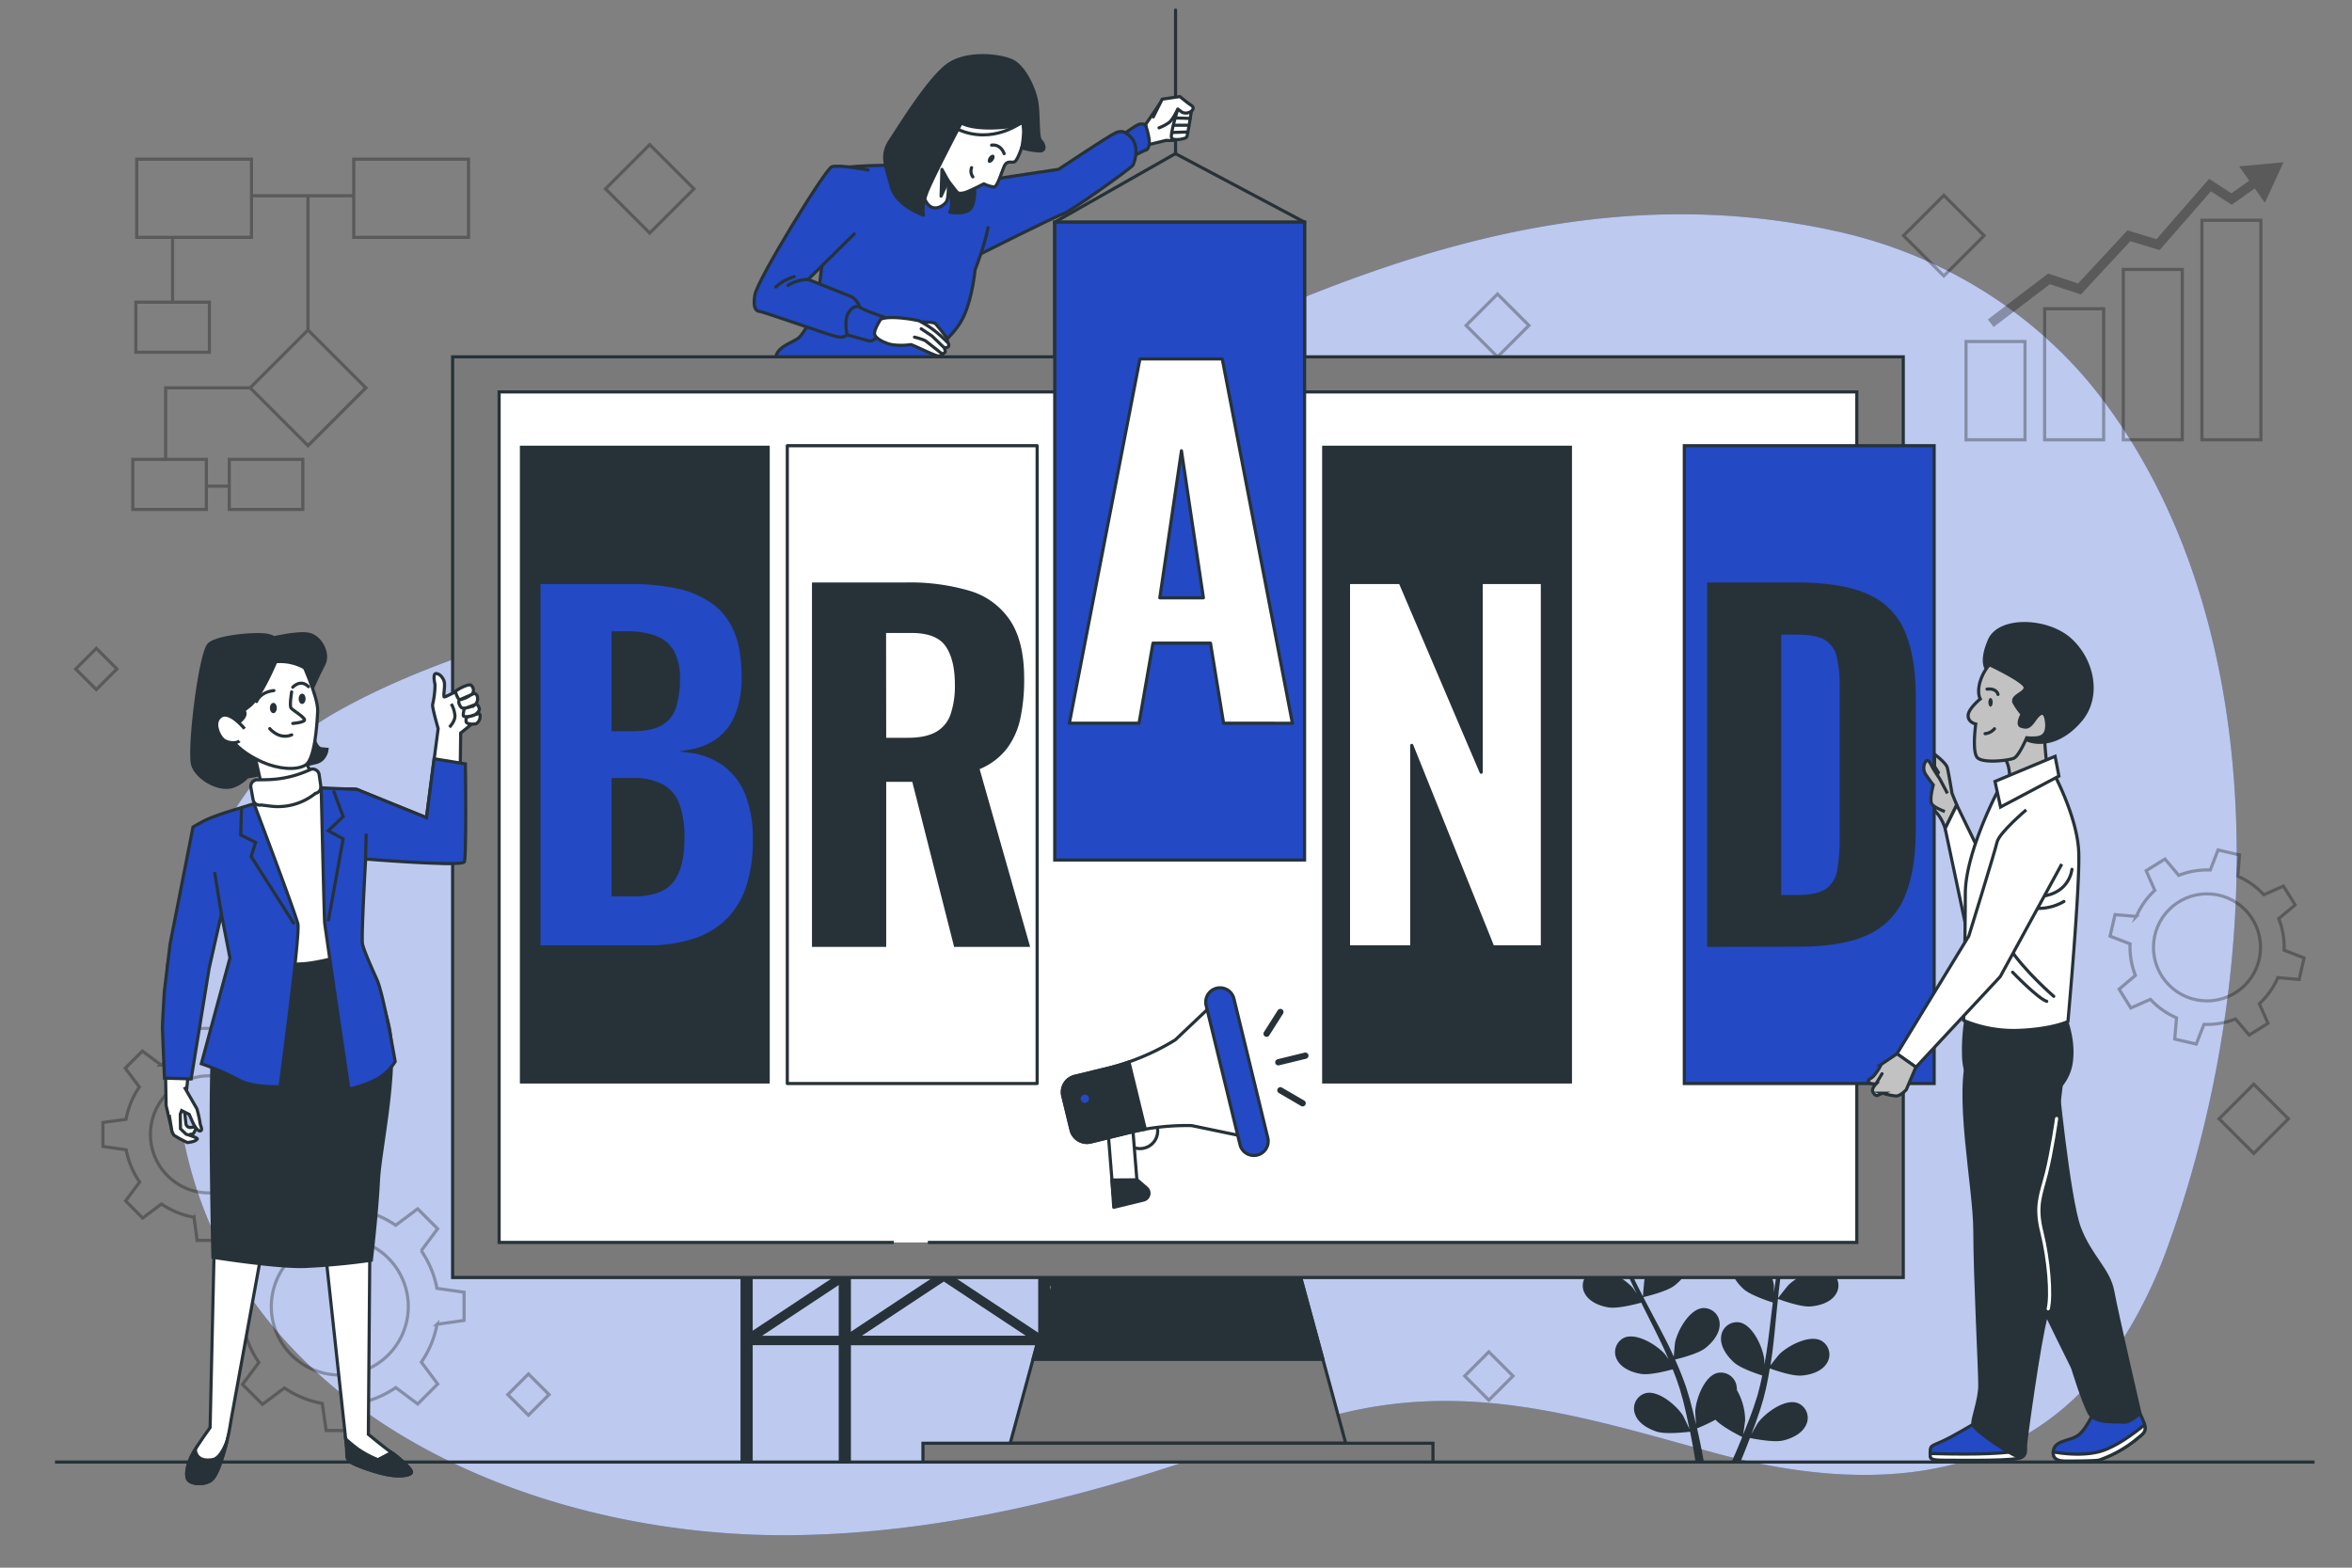 <svg xmlns="http://www.w3.org/2000/svg" viewBox="0 0 750 500"><rect x="0" y="0" width="750" height="500" fill="#808080" stroke="none"/><g id="freepik--background-simple--inject-62"><path d="M291.24,154.82C383.85,109.22,479.09,49.6,586.67,74c33.36,7.56,63.71,26.48,84.23,54,54.87,73.52,50.41,186.13,20.6,268.89a150.45,150.45,0,0,1-15,30.92c-30.26,46.7-81.24,48.9-130.42,35.4C504.47,451.75,467.6,440,424.61,451.61c-23.81,6.44-46.89,15.28-70.61,22-32.3,9.17-65.59,15.39-99.23,16-89,1.67-190.64-43.72-198.52-143.1a156.48,156.48,0,0,1-.31-19.37c1.77-39.67,14.88-79.4,51.23-100,36.53-20.7,79.88-28.89,119-43.58C248.36,175.24,269.92,165.31,291.24,154.82Z" style="fill:#2349C5"></path><path d="M291.24,154.82C383.85,109.22,479.09,49.6,586.67,74c33.36,7.56,63.71,26.48,84.23,54,54.87,73.52,50.41,186.13,20.6,268.89a150.45,150.45,0,0,1-15,30.92c-30.26,46.7-81.24,48.9-130.42,35.4C504.47,451.75,467.6,440,424.61,451.61c-23.81,6.44-46.89,15.28-70.61,22-32.3,9.17-65.59,15.39-99.23,16-89,1.67-190.64-43.72-198.52-143.1a156.48,156.48,0,0,1-.31-19.37c1.77-39.67,14.88-79.4,51.23-100,36.53-20.7,79.88-28.89,119-43.58C248.36,175.24,269.92,165.31,291.24,154.82Z" style="fill:#fff;opacity:0.7"></path></g><g id="freepik--Floor--inject-62"><line x1="738.05" y1="466.31" x2="17.53" y2="466.31" style="fill:none;stroke:#263238;stroke-miterlimit:10"></line></g><g id="freepik--Plant--inject-62"><path d="M501.81,374.75c3.08,1.35,10.61,1.18,10.61,1.18s-1.61-4.93-1.76-5.23c-1.65-3.45-6.87-9.16-11.12-8.59a5.09,5.09,0,0,0-4.08,6.37C496.17,371.42,499.19,373.61,501.81,374.75Z" style="fill:#263238"></path><path d="M504.41,396.56c3.19.46,9.91-1.48,10.45-1.64a89.8,89.8,0,0,0,4.07,11.27c.92,2.14,1.92,4.27,3,6.39-.61-.9-1.17-1.7-1.26-1.8-2.5-2.9-9.05-7-13-5.34a5.08,5.08,0,0,0-2.25,7.21c1.46,2.65,4.95,4,7.78,4.37s8.64-1.12,10.16-1.55c.4.81.79,1.62,1.2,2.43,1.94,3.87,3.9,7.73,5.71,11.57.63,1.35,1.21,2.71,1.79,4.06-.54-.79-1-1.46-1.09-1.55-2.51-2.9-9-7-13-5.35a5.09,5.09,0,0,0-2.25,7.21c1.46,2.66,5,4,7.78,4.38s8.08-1,9.88-1.48c.56,1.41,1.12,2.81,1.59,4.2.3,1,.66,1.85.91,2.83s.53,1.91.8,2.85c.44,1.83.9,3.72,1.28,5.52.28,1.25.52,2.45.77,3.65-.62-1.36-1.89-4-2-4.19-2-3.24-7.88-8.31-12-7.25a5.07,5.07,0,0,0-3.31,6.79c1,2.84,4.29,4.66,7,5.5,3,.92,9.68.08,10.51,0,.4,2,.77,3.93,1.09,5.77q.36,2,.66,3.93h2.67c-.26-1.4-.53-2.86-.83-4.4-.4-2-.87-4.18-1.37-6.38a55.24,55.24,0,0,0,5.87-2.76c2.19,2.37,7.82,5.16,8.55,5.51-.77,1.88-1.53,3.71-2.28,5.42-.39.9-.78,1.76-1.16,2.61h2.83l.67-1.63c.79-1.9,1.59-4,2.39-6.08.81.17,7.41,1.51,10.49.82,2.79-.63,6.17-2.21,7.41-5a5.06,5.06,0,0,0-2.8-7c-4.06-1.37-10.27,3.25-12.54,6.33-.14.18-1.37,2.32-2.13,3.68.33-.87.65-1.71,1-2.61.65-1.76,1.25-3.55,1.89-5.46.28-.94.57-1.89.85-2.84s.51-2,.77-3c.55-2.33,1-4.7,1.39-7.11,1.55.56,7.09,2.49,10,2.29s6.44-1.25,8.09-3.79a5.08,5.08,0,0,0-1.71-7.36c-3.81-2-10.64,1.66-13.36,4.36-.17.17-1.9,2.33-2.82,3.53.22-1.45.46-2.89.64-4.37.53-4.25.93-8.57,1.35-12.88.13-1.32.27-2.63.41-3.95.55.21,7.08,2.64,10.29,2.41,2.85-.2,6.43-1.24,8.08-3.78a5.08,5.08,0,0,0-1.7-7.36c-3.81-2-10.65,1.66-13.36,4.36-.21.2-2.69,3.31-3.28,4.13.3-2.89.63-5.78,1.08-8.61a88.5,88.5,0,0,1,2.47-11.33c.25.1,7.06,2.67,10.34,2.44,2.86-.2,6.44-1.25,8.09-3.79a5.08,5.08,0,0,0-1.71-7.36c-3.81-2-10.64,1.66-13.36,4.36-.21.22-2.88,3.56-3.32,4.2.06-.21.1-.44.17-.66a65.18,65.18,0,0,1,4.49-10.71c1-1.91,2-3.68,3.06-5.38,1.22.61,6.81,3.32,9.8,3.44s6.53-.53,8.45-2.87a5.08,5.08,0,0,0-.89-7.5c-3.57-2.38-10.76.48-13.76,2.86-.16.13-1.67,1.63-2.75,2.75.48-.77,1-1.56,1.45-2.28,1.79-2.7,3.6-5.06,5.22-7.14.93-1.18,1.8-2.22,2.62-3.19,1.5,0,7.57-.21,10.22-1.46s5.55-3.48,6.18-6.44a5.08,5.08,0,0,0-4.24-6.25c-4.27-.46-9.34,5.38-10.89,8.88-.14.3-1.7,5.27-1.62,5.27H588c-.81.92-1.66,1.91-2.57,3-1.67,2-3.54,4.38-5.4,7.06a88.54,88.54,0,0,0-5.59,8.91A66.43,66.43,0,0,0,569.67,393a1,1,0,0,1,0,.14c0-1.26,0-4.78-.07-5-.49-3.8-3.67-10.85-7.89-11.63a5.07,5.07,0,0,0-5.85,4.77c-.25,3,1.94,6,4.07,7.95,2.41,2.14,9.09,4.23,9.62,4.39a89.65,89.65,0,0,0-2.82,11.65c-.41,2.3-.75,4.62-1.07,6.95,0-1.08,0-2.06,0-2.19-.49-3.8-3.68-10.85-7.9-11.63a5.08,5.08,0,0,0-5.85,4.78c-.25,3,1.94,6,4.07,7.94s7.83,3.82,9.33,4.3c-.11.9-.23,1.79-.34,2.69-.51,4.3-1,8.6-1.62,12.8-.22,1.48-.48,2.93-.74,4.38,0-1,0-1.77-.06-1.9-.49-3.8-3.67-10.85-7.89-11.63a5.07,5.07,0,0,0-5.85,4.78c-.25,3,1.94,6,4.07,7.94s7.27,3.64,9.06,4.22c-.31,1.47-.63,3-1,4.37-.27,1-.47,1.91-.8,2.87s-.61,1.88-.91,2.81c-.64,1.78-1.29,3.61-2,5.32-.45,1.19-.91,2.32-1.37,3.46.23-1.47.62-4.36.63-4.6a19.78,19.78,0,0,0-2.64-9.59,6,6,0,0,0-.07-1.12,5.08,5.08,0,0,0-6.21-4.31c-4.15,1.1-6.77,8.38-7,12.2,0,.23.14,2.69.26,4.24-.21-.9-.41-1.78-.63-2.7-.44-1.83-.92-3.65-1.44-5.61l-.86-2.83c-.27-1-.67-1.93-1-2.9-.82-2.24-1.76-4.48-2.76-6.7,1.61-.39,7.28-1.83,9.56-3.58s4.68-4.59,4.66-7.62a5.08,5.08,0,0,0-5.48-5.2c-4.27.47-8,7.26-8.74,11-.05.23-.3,3-.41,4.5-.61-1.33-1.21-2.67-1.87-4-1.91-3.83-4-7.66-6-11.48-.63-1.18-1.23-2.35-1.84-3.52.57-.14,7.36-1.71,9.91-3.67,2.27-1.74,4.68-4.59,4.66-7.62a5.08,5.08,0,0,0-5.49-5.19c-4.26.46-8,7.25-8.73,11-.06.29-.42,4.25-.46,5.26-1.34-2.58-2.66-5.17-3.85-7.78a89.44,89.44,0,0,1-4.19-10.81c.27-.06,7.36-1.67,10-3.68,2.27-1.74,4.68-4.59,4.66-7.61a5.08,5.08,0,0,0-5.48-5.2c-4.27.46-8,7.26-8.74,11-.06.29-.44,4.55-.46,5.33-.06-.21-.16-.43-.22-.64a65.24,65.24,0,0,1-2.17-11.42c-.24-2.13-.35-4.18-.41-6.17,1.35-.17,7.52-1,10.07-2.53s5.15-4.05,5.46-7.06a5.07,5.07,0,0,0-4.87-5.77c-4.29,0-8.72,6.34-9.9,10-.06.2-.49,2.28-.78,3.81,0-.9,0-1.83,0-2.7,0-3.24.21-6.21.42-8.84.13-1.49.27-2.84.42-4.1,1.24-.85,6.2-4.36,7.73-6.86s2.7-6,1.59-8.78a5.07,5.07,0,0,0-7-2.87c-3.82,2-4.82,9.64-4.19,13.41.06.33,1.5,5.34,1.56,5.3l.08-.06c-.17,1.21-.34,2.51-.49,3.93-.26,2.63-.53,5.61-.61,8.86a92.54,92.54,0,0,0,.25,10.52,66.62,66.62,0,0,0,1.95,11.6.78.78,0,0,0,.05.14c-.68-1.06-2.67-4-2.84-4.17-2.51-2.89-9.05-7-13-5.34a5.08,5.08,0,0,0-2.25,7.21C498.09,394.83,501.58,396.15,504.41,396.56Z" style="fill:#263238"></path><path d="M578,376.41c.06,0,1.37-5,1.41-5.33.53-3.8-.68-11.44-4.54-13.3a5.08,5.08,0,0,0-6.91,3.06c-1,2.84.28,6.33,1.83,8.73C571.58,372.39,578,376.4,578,376.41Z" style="fill:#263238"></path></g><g id="freepik--Shapes--inject-62"><g style="opacity:0.3"><rect x="470.44" y="96.73" width="14.17" height="14.17" transform="translate(66.45 368.06) rotate(-45)" style="fill:none;stroke:#000;stroke-miterlimit:10"></rect><rect x="26.05" y="208.71" width="9.3" height="9.3" transform="translate(-141.87 84.2) rotate(-45)" style="fill:none;stroke:#000;stroke-miterlimit:10"></rect><rect x="163.85" y="440.15" width="9.3" height="9.3" transform="translate(-265.16 249.42) rotate(-45)" style="fill:none;stroke:#000;stroke-miterlimit:10"></rect><rect x="710.87" y="349.03" width="15.61" height="15.61" transform="translate(-41.83 612.69) rotate(-45)" style="fill:none;stroke:#000;stroke-miterlimit:10"></rect><rect x="469.31" y="433.42" width="10.89" height="10.89" transform="translate(-171.27 464.24) rotate(-45)" style="fill:none;stroke:#000;stroke-miterlimit:10"></rect><rect x="197.2" y="50.26" width="19.95" height="19.95" transform="translate(18.09 164.13) rotate(-45)" style="fill:none;stroke:#000;stroke-miterlimit:10"></rect><rect x="610.76" y="66.07" width="18.17" height="18.17" transform="translate(128.4 460.31) rotate(-45)" style="fill:none;stroke:#000;stroke-miterlimit:10"></rect></g></g><g id="freepik--chart-2--inject-62"><g style="opacity:0.3"><rect x="702.15" y="70.25" width="18.81" height="70.01" transform="translate(1423.1 210.51) rotate(180)" style="fill:none;stroke:#000;stroke-miterlimit:10"></rect><rect x="677.07" y="85.92" width="18.81" height="54.34" transform="translate(1372.95 226.19) rotate(180)" style="fill:none;stroke:#000;stroke-miterlimit:10"></rect><rect x="652" y="98.46" width="18.81" height="41.8" transform="translate(1322.8 238.73) rotate(180)" style="fill:none;stroke:#000;stroke-miterlimit:10"></rect><rect x="626.92" y="108.91" width="18.81" height="31.35" transform="translate(1272.65 249.18) rotate(180)" style="fill:none;stroke:#000;stroke-miterlimit:10"></rect><polygon points="635.72 104.29 633.88 101.88 653.11 87.25 662.65 90.42 678.39 73.47 687.65 76.29 704.44 57.04 711.55 61.65 718.94 56.42 720.69 58.9 711.63 65.31 705 61.02 688.65 79.76 679.32 76.92 663.54 93.92 653.67 90.63 635.72 104.29"></polygon><polygon points="722.22 64.66 728.16 51.76 714.01 53.06 722.22 64.66"></polygon></g></g><g id="freepik--chart-1--inject-62"><g style="opacity:0.3"><line x1="79.81" y1="62.43" x2="112.96" y2="62.43" style="fill:none;stroke:#000;stroke-miterlimit:10"></line><line x1="98.21" y1="105.25" x2="98.21" y2="62.43" style="fill:none;stroke:#000;stroke-miterlimit:10"></line><line x1="55.03" y1="75.65" x2="55.03" y2="96.35" style="fill:none;stroke:#000;stroke-miterlimit:10"></line><polyline points="80.04 123.7 52.81 123.7 52.81 146.51" style="fill:none;stroke:#000;stroke-miterlimit:10"></polyline><line x1="65.8" y1="155.06" x2="73.28" y2="155.06" style="fill:none;stroke:#000;stroke-miterlimit:10"></line><rect x="43.59" y="50.77" width="36.6" height="24.93" style="fill:none;stroke:#000;stroke-miterlimit:10"></rect><rect x="112.8" y="50.77" width="36.6" height="24.93" style="fill:none;stroke:#000;stroke-miterlimit:10"></rect><rect x="73.12" y="146.5" width="23.45" height="15.97" transform="translate(169.68 308.98) rotate(180)" style="fill:none;stroke:#000;stroke-miterlimit:10"></rect><rect x="43.32" y="96.38" width="23.45" height="15.97" style="fill:none;stroke:#000;stroke-miterlimit:10"></rect><rect x="42.35" y="146.5" width="23.45" height="15.97" transform="translate(108.15 308.98) rotate(180)" style="fill:none;stroke:#000;stroke-miterlimit:10"></rect><rect x="85.17" y="110.65" width="26.09" height="26.09" transform="translate(-58.7 105.68) rotate(-45)" style="fill:none;stroke:#000;stroke-miterlimit:10"></rect></g></g><g id="freepik--Gears--inject-62"><path d="M700.33,333l-6.86-1.59.57-6.79a24.4,24.4,0,0,1-8.32-5.89l-6.25,2.76-3.73-6,5.2-4.39a24.69,24.69,0,0,1-1.71-10.06l-6.38-2.47,1.59-6.86,6.79.58a24.31,24.31,0,0,1,5.89-8.32l-2.76-6.26,6-3.73,4.39,5.21a24.36,24.36,0,0,1,10.06-1.71l2.47-6.38,6.86,1.58-.58,6.79a24.47,24.47,0,0,1,8.32,5.9l6.26-2.76,3.73,6L726.63,293a24.34,24.34,0,0,1,1.71,10.06l6.38,2.46-1.58,6.87-6.79-.58a24.56,24.56,0,0,1-5.9,8.32l2.76,6.25-6,3.74L712.85,325a24.66,24.66,0,0,1-10.06,1.71Z" style="fill:none;stroke:#000;stroke-miterlimit:10;opacity:0.3"></path><circle cx="703.79" cy="302.1" r="17.07" transform="translate(-1.18 2.76) rotate(-0.22)" style="fill:none;stroke:#000;stroke-miterlimit:10;opacity:0.3"></circle><g style="opacity:0.3"><path d="M139.57,441.42l-6.37,6.37-7-5.23a31.41,31.41,0,0,1-12,5L113,456.25h-9l-1.24-8.63a31.18,31.18,0,0,1-12.06-4.95l-7,5.24-6.37-6.37,5.23-7a31,31,0,0,1-5-12l-8.66-1.24v-9l8.62-1.23a31.4,31.4,0,0,1,5-12.07l-5.25-7,6.37-6.37,7,5.23a31.41,31.41,0,0,1,12-5l1.24-8.66h9l1.23,8.63a31.22,31.22,0,0,1,12.07,4.95l7-5.24,6.37,6.37-5.22,7a31.34,31.34,0,0,1,5,12l8.65,1.23v9l-8.62,1.23a31.24,31.24,0,0,1-5,12.07ZM123.8,401.26a21.84,21.84,0,1,0,0,30.89A21.85,21.85,0,0,0,123.8,401.26Z" style="fill:none;stroke:#000;stroke-miterlimit:10"></path><path d="M93.33,382.93l-5.45,5.44-6-4.47a26.8,26.8,0,0,1-10.29,4.31l-1.06,7.4H62.86l-1-7.38A26.63,26.63,0,0,1,51.49,384l-6,4.49L40.06,383l4.47-6a26.71,26.71,0,0,1-4.3-10.29l-7.41-1.06V358L40.2,357a26.7,26.7,0,0,1,4.24-10.32l-4.49-6,5.45-5.45,6,4.47a26.78,26.78,0,0,1,10.29-4.3l1.06-7.4h7.71l1,7.38a26.83,26.83,0,0,1,10.32,4.23l6-4.48,5.45,5.44-4.47,6a26.82,26.82,0,0,1,4.3,10.3l7.4,1.06v7.7l-7.37,1.05a26.72,26.72,0,0,1-4.24,10.32ZM79.84,348.59a18.67,18.67,0,1,0,0,26.41A18.67,18.67,0,0,0,79.84,348.59Z" style="fill:none;stroke:#000;stroke-miterlimit:10"></path></g></g><g id="freepik--character-2--inject-62"><rect x="233.03" y="270.06" width="142.78" height="4.71" style="fill:#263238;stroke:#263238;stroke-miterlimit:10"></rect><rect x="236.63" y="273.29" width="2.89" height="192.75" style="fill:#263238;stroke:#263238;stroke-miterlimit:10"></rect><line x1="269.88" y1="301.72" x2="363.85" y2="363.88" style="fill:none;stroke:#263238;stroke-miterlimit:10;stroke-width:3px"></line><line x1="363.85" y1="301.72" x2="269.88" y2="363.88" style="fill:none;stroke:#263238;stroke-miterlimit:10;stroke-width:3px"></line><rect x="267.95" y="273.29" width="2.89" height="192.75" style="fill:#263238;stroke:#263238;stroke-miterlimit:10"></rect><rect x="331.56" y="273.29" width="2.89" height="192.75" style="fill:#263238;stroke:#263238;stroke-miterlimit:10"></rect><rect x="362.88" y="273.29" width="2.89" height="192.75" style="fill:#263238;stroke:#263238;stroke-miterlimit:10"></rect><line x1="238.08" y1="301.72" x2="332.04" y2="363.88" style="fill:none;stroke:#263238;stroke-miterlimit:10;stroke-width:3px"></line><line x1="332.04" y1="301.72" x2="238.08" y2="363.88" style="fill:none;stroke:#263238;stroke-miterlimit:10;stroke-width:3px"></line><line x1="269.88" y1="365.33" x2="363.85" y2="427.49" style="fill:none;stroke:#263238;stroke-miterlimit:10;stroke-width:3px"></line><line x1="363.85" y1="365.33" x2="269.88" y2="427.49" style="fill:none;stroke:#263238;stroke-miterlimit:10;stroke-width:3px"></line><line x1="365.79" y1="363.88" x2="270.86" y2="363.88" style="fill:none;stroke:#263238;stroke-miterlimit:10;stroke-width:3px"></line><line x1="238.08" y1="365.33" x2="332.04" y2="427.49" style="fill:none;stroke:#263238;stroke-miterlimit:10;stroke-width:3px"></line><line x1="332.04" y1="365.33" x2="238.08" y2="427.49" style="fill:none;stroke:#263238;stroke-miterlimit:10;stroke-width:3px"></line><line x1="333.01" y1="363.88" x2="238.08" y2="363.88" style="fill:none;stroke:#263238;stroke-miterlimit:10;stroke-width:3px"></line><line x1="365.79" y1="427.53" x2="270.86" y2="427.53" style="fill:none;stroke:#263238;stroke-miterlimit:10;stroke-width:3px"></line><line x1="333.01" y1="427.53" x2="238.08" y2="427.53" style="fill:none;stroke:#263238;stroke-miterlimit:10;stroke-width:3px"></line><line x1="374.86" y1="49.11" x2="374.86" y2="3.22" style="fill:#fff;stroke:#263238;stroke-linecap:round;stroke-linejoin:round"></line><polyline points="336.33 70.86 374.82 48.99 416 70.86" style="fill:none;stroke:#263238;stroke-linecap:round;stroke-linejoin:round"></polyline><path d="M370.26,32.46l-5,7.31,1.16,6.32,5.49-1.33s3.16.33,4.32-.67.66-8.31.66-8.31S373.75,30.8,370.26,32.46Z" style="fill:#fff;stroke:#263238;stroke-linecap:round;stroke-linejoin:round"></path><path d="M379.9,35.45s-1.17,7.81-1.5,8.31-4.32,1.33-4.82.16,2-9.14,2-9.14Z" style="fill:#fff;stroke:#263238;stroke-linecap:round;stroke-linejoin:round"></path><path d="M367.76,37.28l2.83-5.65,5.65-.83s2.66,2.16,3.16,2.49,1.83,1,.5,2.16a2.86,2.86,0,0,1-3,.33l-1.33-1s-1.49,3.33-2.82,4.33a14.58,14.58,0,0,1-3.16,1.66" style="fill:#fff;stroke:#263238;stroke-linecap:round;stroke-linejoin:round"></path><line x1="374.74" y1="37.61" x2="379.56" y2="37.78" style="fill:none;stroke:#263238;stroke-linecap:round;stroke-linejoin:round"></line><line x1="374.25" y1="39.94" x2="378.57" y2="39.94" style="fill:none;stroke:#263238;stroke-linecap:round;stroke-linejoin:round"></line><line x1="373.91" y1="42.26" x2="378.23" y2="42.1" style="fill:none;stroke:#263238;stroke-linecap:round;stroke-linejoin:round"></line><path d="M365.27,39.77a3.36,3.36,0,0,0-1.83-.17c-1.16.17-5.48,3.49-5.48,3.49l2.16,7.32,5-2.5s1,.17,1.33-1.82S365.27,39.77,365.27,39.77Z" style="fill:#2349C5;stroke:#263238;stroke-linecap:round;stroke-linejoin:round"></path><path d="M359.07,42.49s-1.07-1.08-3.22-.18S337.57,54,337.57,54s-28.39,4.23-29.46,4.58,4,22.7,4,22.7,24.25-12.23,26.76-13,21.85-14.69,22.39-15.58S364.09,45.53,359.07,42.49Z" style="fill:#2349C5;stroke:#263238;stroke-linecap:round;stroke-linejoin:round"></path><path d="M301.26,260.76s3.36,1.63,8.12,4.35,7.64,3.57,7.13,4.93-4.07,1.7-10.19,1.87a43.25,43.25,0,0,1-11-1.36c-.68,0-5.6.17-7.47-.51s-.51-5.78-.51-5.78S298.41,259.63,301.26,260.76Z" style="fill:#fff;stroke:#263238;stroke-linecap:round;stroke-linejoin:round"></path><path d="M264,261.8s7,6.24,8.26,7.88-.26,2.71-3.12,3.73-12.77-2.1-16.25-3.73-2.6-2.81-2.6-2.81Z" style="fill:#fff;stroke:#263238;stroke-linecap:round;stroke-linejoin:round"></path><path d="M245.53,127.46s-4.29,9.36-4.06,18.74,9.62,47.37,9.15,52.06-4.69,8.44-4.22,19.69,3.29,41.78,3.29,41.78-.7,4.22-.23,5.86a13.27,13.27,0,0,0,1.17,2.82,39.7,39.7,0,0,1,5.37-3.58c3.53-1.81,8-2.33,8-3a58.15,58.15,0,0,0-1.64-5.63l-.23-5.39s4.45-46.19,5.39-53.93S272,152.3,272,152.3s8,52.18,8.21,53.83-1.17,11.25,1.41,18.28,4.22,24.15,4.22,27.91.93,13.6.93,13.6,4.69,0,7.27-1.18,4.46-3.05,5.16-3.28l2.11-.7a26.62,26.62,0,0,0-.7-3.52,33.23,33.23,0,0,0-2.35-4.92l-.7-31.42s.47-17.35,0-20.17a34,34,0,0,1-.23-6.56c0-.94,0-41.64-1.18-49.14a171.38,171.38,0,0,1-1.49-17.21L249.28,115.9Z" style="fill:#263238;stroke:#263238;stroke-linecap:round;stroke-linejoin:round"></path><path d="M248.89,113.46l-3.36,14s15,10,29.39,10.72,19-2.74,20.11-3.66-.42-6.7-.42-6.7-16.06,1.66-24.36-.36S248.89,113.46,248.89,113.46Z" style="fill:#2349C5;stroke:#263238;stroke-linecap:round;stroke-linejoin:round"></path><path d="M308.66,61c-.67-.52-1.1-.83-1.1-.83s-7.5-5.82-22.89-7.47c0,0-16.18,0-17.59,1.4s-6.14,38.32-6.19,41.24-4.37,10.92-6.23,12.43-6.35,2.53-7.21,5.78,11.2,18.77,29.86,18.85c8.14,0,17.2-1.36,18.09-2.25s.13-3.95.13-4.65,3.37-14.75,3.37-14.75,5.86-4.11,8.56-10.17,3.46-14.47,3.46-14.47,3.21-8.22,4.14-13.52" style="fill:#2349C5;stroke:#263238;stroke-linecap:round;stroke-linejoin:round"></path><path d="M284.31,104.36A26.27,26.27,0,0,0,290.8,102" style="fill:none;stroke:#263238;stroke-linecap:round;stroke-linejoin:round"></path><path d="M280,104.6a8,8,0,0,0,2.07.07" style="fill:none;stroke:#263238;stroke-linecap:round;stroke-linejoin:round"></path><path d="M310.78,59.62s.39,5.18-1.41,7.06-6.51,1-6.51,1a6,6,0,0,0,.45-3.89c-.35-2.69-1-7-1-7Z" style="fill:#263238;stroke:#263238;stroke-linecap:round;stroke-linejoin:round"></path><path d="M325.79,47.1s-1.22,3.69-2.12,4.39-2.53-.67-3.5,1.66S318,59.53,317,59.63a10.08,10.08,0,0,1-3.28-1s-5.07,2.66-6.43,2.89-1.71.25-2.42-.64-2.55-3.28-2.55-3.28.41,5.54-.66,6.91-4.16,3.25-6.24,0-2.21-9.43-2.21-9.43L306,36.41l21.19.56S327.19,45.82,325.79,47.1Z" style="fill:#fff;stroke:#263238;stroke-linecap:round;stroke-linejoin:round"></path><path d="M306.07,40.09S298.41,54.68,296,60.28s-1.51,8.33-1.51,8.33-8.66-2.89-10.31-9.11-3.5-9.9-.36-14.61,12.35-19.83,18.47-24.21,16.71-3,20.39-1.3,6.74,7.92,7.73,12.2.31,12.11,1.43,13.23,1.83,3.32-.3,3.34a25.47,25.47,0,0,1-5.73-1,29.78,29.78,0,0,0,.6-5.38c-.11-1.8-.29-2.91-.29-2.91s-1.16,1.7-9.12,1.94-10.43-1.6-10.43-1.6Z" style="fill:#263238;stroke:#263238;stroke-linecap:round;stroke-linejoin:round"></path><path d="M326.1,38.81s-9.46,7.63-20.9,2.34" style="fill:none;stroke:#263238;stroke-linecap:round;stroke-linejoin:round"></path><path d="M320.2,49s-.95-3.08-4-2.71" style="fill:none;stroke:#263238;stroke-linecap:round;stroke-linejoin:round"></path><path d="M309.82,53.47a3.1,3.1,0,0,0,.4,2.93" style="fill:none;stroke:#263238;stroke-linecap:round;stroke-linejoin:round"></path><path d="M316.76,51.13c-.47.67-1.16,1-1.55.73s-.32-1,.14-1.7,1.16-1,1.55-.73S317.23,50.46,316.76,51.13Z" style="fill:#263238"></path><polygon points="302.35 57.61 300.36 54.02 300.09 62.56 302.35 57.61" style="fill:#263238;stroke:#263238;stroke-linecap:round;stroke-linejoin:round"></polygon><path d="M276.78,54.2s-9.43-1.81-11.56-1-23.67,36-24.5,40.8.75,5.33,1.63,5.35,21.41,7.27,23.87,7.86,3,.25,3.91-.43,5.28-5.71,4.11-8.75S271,94.42,271,94.42l-13.31-5.29L272.4,74.6" style="fill:#2349C5;stroke:#263238;stroke-linecap:round;stroke-linejoin:round"></path><path d="M251.26,91.05a12.34,12.34,0,0,1,6.4-1.92" style="fill:none;stroke:#263238;stroke-linecap:round;stroke-linejoin:round"></path><path d="M253.26,88.21a15.42,15.42,0,0,0-5.87,3.32" style="fill:none;stroke:#263238;stroke-linecap:round;stroke-linejoin:round"></path><path d="M281.07,100.87s-6-2.1-6.83-2.83-2.82-.24-3.95,2.2-.16,6.55-.16,6.55l7,1.95s1.76.4,3.6-2.57S283,101.1,281.07,100.87Z" style="fill:#2349C5;stroke:#263238;stroke-linecap:round;stroke-linejoin:round"></path><path d="M294,102.74s3.79-.18,4.37.57,3.26,3.82,3.51,4.61.52,1.12-.4,1.33-2.87-1.28-4.49-2.8-3.68-3.5-3.68-3.5Z" style="fill:#fff;stroke:#263238;stroke-linecap:round;stroke-linejoin:round"></path><path d="M280.82,101.85s-2,3.09-1.95,4.53,3,3,5.47,3.53a21.34,21.34,0,0,0,6.13,0c.4,0,6.72,3.09,8.23,3.52s1.8-.54,1.8-.54,1.1-.35.92-1l-.32-1.06s2,.42,1.29-1.37a49.66,49.66,0,0,0-3.81-3.54,31,31,0,0,0-5.44-3.56C292.11,102,283.55,100.46,280.82,101.85Z" style="fill:#fff;stroke:#263238;stroke-linecap:round;stroke-linejoin:round"></path><path d="M291.61,107.53a21.71,21.71,0,0,1,3.46,1.12c.46.35,5.43,4.29,5.43,4.29" style="fill:none;stroke:#263238;stroke-linecap:round;stroke-linejoin:round"></path><polyline points="293.76 104.87 297.18 107.15 301.1 110.93" style="fill:none;stroke:#263238;stroke-linecap:round;stroke-linejoin:round"></polyline><rect x="336.33" y="70.86" width="79.67" height="203.43" style="fill:#2349C5;stroke:#263238;stroke-miterlimit:10"></rect><path d="M341,230.67,363.5,114.48h26.25l22.37,116.19H390.18L386,205.13H367.66l-4.45,25.54Zm28.83-40h13.91l-7-46.91Z" style="fill:#fff;stroke:#263238;stroke-linecap:round;stroke-linejoin:round"></path></g><g id="freepik--Device--inject-62"><polygon points="429.12 460.31 322.13 460.31 338.18 401.25 413.07 401.25 429.12 460.31" style="fill:#7a7a7a;stroke:#263238;stroke-miterlimit:10"></polygon><polygon points="421.85 433.56 413.07 401.25 338.18 401.25 329.4 433.56 421.85 433.56" style="fill:#263238;stroke:#263238;stroke-linecap:round;stroke-linejoin:round"></polygon><rect x="294.31" y="460.31" width="162.63" height="5.99" style="fill:#7a7a7a;stroke:#263238;stroke-miterlimit:10"></rect><rect x="144.33" y="113.81" width="462.58" height="293.64" style="fill:#7a7a7a;stroke:#263238;stroke-miterlimit:10"></rect><polyline points="285.01 396.26 159.16 396.26 159.16 125 592.09 125 592.09 396.26 295.87 396.26" style="fill:#fff;stroke:#263238;stroke-miterlimit:10"></polyline><path d="M364.83,366.18h0a5.61,5.61,0,0,1-6.78-4.13l-3.59-14.75a5.61,5.61,0,0,1,4.13-6.78h0a5.61,5.61,0,0,1,6.78,4.12L369,359.4A5.61,5.61,0,0,1,364.83,366.18Z" style="fill:#fff;stroke:#263238;stroke-linecap:round;stroke-linejoin:round"></path><path d="M359.13,383.44h0a3.33,3.33,0,0,1-4.23-3.1l-1.49-18.56a4.9,4.9,0,0,1,3.58-5h0a3.34,3.34,0,0,1,4.22,3.1l1.49,18.56A4.89,4.89,0,0,1,359.13,383.44Z" style="fill:#fff;stroke:#263238;stroke-linecap:round;stroke-linejoin:round"></path><path d="M398.8,362.91,380,359a76.15,76.15,0,0,0-19.61,2.14l-12.6,3.07a5.19,5.19,0,0,1-6.27-3.81l-2.64-10.87a5.18,5.18,0,0,1,3.81-6.26l10.19-2.48a76.1,76.1,0,0,0,21.89-9.13l13.31-12.62Z" style="fill:#fff;stroke:#263238;stroke-linecap:round;stroke-linejoin:round"></path><path d="M360,338.71c-2.32.81-4.67,1.52-7.06,2.1l-10.19,2.48a5.18,5.18,0,0,0-3.81,6.26l2.64,10.87a5.19,5.19,0,0,0,6.27,3.81l12.6-3.07c1.58-.38,3.17-.72,4.77-1Z" style="fill:#263238;stroke:#263238;stroke-linecap:round;stroke-linejoin:round"></path><path d="M400.92,368.4h0a4.57,4.57,0,0,1-5.52-3.35L384.61,320.7a4.56,4.56,0,0,1,3.35-5.52h0a4.58,4.58,0,0,1,5.52,3.36l10.79,44.35A4.55,4.55,0,0,1,400.92,368.4Z" style="fill:#2349C5;stroke:#263238;stroke-linecap:round;stroke-linejoin:round"></path><line x1="408.29" y1="322.76" x2="403.89" y2="329.7" style="fill:none;stroke:#263238;stroke-linecap:round;stroke-linejoin:round;stroke-width:2px"></line><line x1="415.38" y1="351.88" x2="408.28" y2="347.74" style="fill:none;stroke:#263238;stroke-linecap:round;stroke-linejoin:round;stroke-width:2px"></line><line x1="407.63" y1="338.8" x2="416.25" y2="336.7" style="fill:none;stroke:#263238;stroke-linecap:round;stroke-linejoin:round;stroke-width:2px"></line><path d="M362.6,376.29l3,2.58a2.18,2.18,0,0,1,.72,1.17h0a2.23,2.23,0,0,1-1.64,2.7l-9.53,2.32-.6-8.71Z" style="fill:#263238;stroke:#263238;stroke-linecap:round;stroke-linejoin:round"></path><path d="M347.21,350.14a1.32,1.32,0,1,0-1,1.59A1.32,1.32,0,0,0,347.21,350.14Z" style="fill:#2349C5"></path></g><g id="freepik--Letters--inject-62"><rect x="165.78" y="142.15" width="79.67" height="203.43" style="fill:#263238"></rect><path d="M171.85,302V185.77h29.41a71.85,71.85,0,0,1,14.06,1.29,31.42,31.42,0,0,1,11.4,4.59,21.32,21.32,0,0,1,7.6,9.11q2.66,5.81,2.66,15.13a32,32,0,0,1-2,12,18.3,18.3,0,0,1-5.74,7.82,21.13,21.13,0,0,1-9.18,3.87,23.73,23.73,0,0,1,11.33,4.59,21.78,21.78,0,0,1,6.89,9.47,39.31,39.31,0,0,1,2.29,14.2,46.79,46.79,0,0,1-2.22,15.2,26.62,26.62,0,0,1-6.53,10.62,27.29,27.29,0,0,1-10.61,6.23A46.7,46.7,0,0,1,206.57,302Zm23.67-69.28h5.88c4.11,0,7.22-.59,9.33-1.79a9.43,9.43,0,0,0,4.37-5.45,28.72,28.72,0,0,0,1.22-9,17.6,17.6,0,0,0-1.79-8.53,10.38,10.38,0,0,0-5.45-4.66,25.54,25.54,0,0,0-9.26-1.44h-4.3Zm0,52.65h6.6q8.9,0,12.26-4.45t3.37-13.34a31.22,31.22,0,0,0-1.57-11,11.21,11.21,0,0,0-5.1-6,19.47,19.47,0,0,0-9.39-1.93h-6.17Z" style="fill:#2349C5;stroke:#263238;stroke-miterlimit:10"></path><rect x="251.05" y="142.15" width="79.67" height="203.43" style="fill:#fff;stroke:#263238;stroke-linecap:round;stroke-linejoin:round"></rect><path d="M258.92,302V185.77H289a67.36,67.36,0,0,1,20.16,2.65,23.48,23.48,0,0,1,12.9,9.4q4.53,6.74,4.52,18.64a58.79,58.79,0,0,1-1.22,12.7,24.44,24.44,0,0,1-4.3,9.61,21.28,21.28,0,0,1-8.68,6.53L328.49,302H304.25l-13.34-52.64h-8.32V302Zm23.67-66.69h6.88c3.83,0,6.84-.63,9-1.87a10.19,10.19,0,0,0,4.66-5.67,28,28,0,0,0,1.36-9.39q0-8-2.94-12.26t-11-4.24h-8Z" style="fill:#263238"></path><rect x="336.33" y="70.86" width="79.67" height="203.43" style="fill:#2349C5;stroke:#263238;stroke-miterlimit:10"></rect><path d="M341,230.67,363.5,114.48h26.25l22.37,116.19H390.18L386,205.13H367.66l-4.45,25.54Zm28.83-40h13.91l-7-46.91Z" style="fill:#fff;stroke:#263238;stroke-linecap:round;stroke-linejoin:round"></path><rect x="421.6" y="142.15" width="79.67" height="203.43" style="fill:#263238"></rect><path d="M430,302V185.77h16.5l25.82,60.53V185.77h19.51V302H476l-25.82-64.26V302Z" style="fill:#fff;stroke:#263238;stroke-linecap:round;stroke-linejoin:round"></path></g><g id="freepik--character-3--inject-62"><rect x="537.09" y="142.15" width="79.67" height="203.43" style="fill:#2349C5;stroke:#263238;stroke-miterlimit:10"></rect><path d="M544.36,302V185.77h28.4q14.78,0,23,3.8a22.42,22.42,0,0,1,11.69,11.91q3.43,8.1,3.44,20.72v42.32q0,12.9-3.44,21.23A23,23,0,0,1,595.93,298q-8.1,3.94-22.59,3.94ZM568,285.46h5q6.6,0,9.4-2.08a9.35,9.35,0,0,0,3.51-6.17,59.54,59.54,0,0,0,.72-10.11V219.19a40.62,40.62,0,0,0-.93-9.68,8.5,8.5,0,0,0-3.73-5.38q-2.81-1.73-9.11-1.72H568Z" style="fill:#263238"></path><path d="M622.46,253.05s-1.09-6.56-1.5-8.2c-.33-1.3-3-3.46-4.06-4.3v3.88l1.19,1.92-1.19,2.86v9.23c.41.53.83,1,1.19,1.44a15.15,15.15,0,0,1,2.18,4.37l3.69-7.51Z" style="fill:#c2c2c2;stroke:#263238;stroke-miterlimit:10"></path><path d="M621,253.05l-2.46-4.65s-1.64-2.46-2.19-3.41-1.5-3.42-2.32-2.05a3.76,3.76,0,0,0,0,4c.68,1.09,2.46,3.42,2.46,3.42s-1.37,4.92-.41,6.14,4.1,2.33,4.1,2.33" style="fill:#c2c2c2;stroke:#263238;stroke-miterlimit:10"></path><polygon points="623.96 256.74 633.18 275.7 627.2 297.02 620.27 264.25 623.96 256.74" style="fill:#fff;stroke:#263238;stroke-miterlimit:10"></polygon><path d="M651.85,233.31s.25,6.79,1,11.4,1,6.55,1,6.55l-13.34,5.1s1.21-9.22-.49-13.1a23.77,23.77,0,0,1-1.94-6.55s4.37-10.68,9-11.41S651.85,233.31,651.85,233.31Z" style="fill:#c2c2c2;stroke:#263238;stroke-miterlimit:10"></path><path d="M633.66,213.65s-2.43-2.18.72-9.46,18.44-6.79,25.72-.24,9.71,18.2,3.4,25.72-13.83,8.49-18.68,5.58-5.34-8.49-5.34-10.68,1.7-7.52-.73-9A17.21,17.21,0,0,0,633.66,213.65Z" style="fill:#263238;stroke:#263238;stroke-miterlimit:10"></path><path d="M634.38,212s11.41,5.33,11.41,7.28-4.86,2.66-3.4,5.09a19.28,19.28,0,0,0,2.43,3.4s-1.94,3.4-.25,3.88,2.43.49,4.13-1.94,3.4-3.64,3.88.48-1.45,4.86-2.91,5.1a14.45,14.45,0,0,1-3.4,0s-2.42,5.82-4.12,6.55-9.95,1.7-11.65-.24-.48-10.68-.48-10.68-2.43-.48-2.43-2.67,3.88-5.33,3.88-5.33-1-1.46-.24-4.86A14.91,14.91,0,0,1,634.38,212Z" style="fill:#c2c2c2;stroke:#263238;stroke-miterlimit:10"></path><path d="M634.05,224c0,.77.31,1.39.69,1.39s.69-.62.69-1.39-.31-1.38-.69-1.38S634.05,223.19,634.05,224Z" style="fill:#263238"></path><path d="M637.12,221.48s-.36-2.06-3.5-1.69" style="fill:none;stroke:#263238;stroke-linecap:round;stroke-linejoin:round"></path><path d="M633,234a4.48,4.48,0,0,0,3-1.57" style="fill:none;stroke:#263238;stroke-linecap:round;stroke-linejoin:round"></path><path d="M667.81,450.12s-2.53,5.7-5.07,7.6-7.28,1.59-7.91,4.75,1.9,3.49,4.11,3.49,9.19,0,10.46-.32a39.43,39.43,0,0,0,11.08-6c3.8-3.16,4.75-2.85,1.9-8.87S667.81,450.12,667.81,450.12Z" style="fill:#2349C5;stroke:#263238;stroke-miterlimit:10"></path><path d="M654.74,463.08c3.07.55,9.1,1.29,14.39,0s11.56-6.05,14.72-8.66c.67,2.46-.58,2.91-3.37,5.24a39.43,39.43,0,0,1-11.08,6c-1.27.32-8.24.32-10.46.32C656.88,466,654.54,465.68,654.74,463.08Z" style="fill:#fff;stroke:#263238;stroke-miterlimit:10"></path><path d="M655.71,342.32s3.89,40.11,7.37,49.3,9.37,13.31,10.64,20.28,8.66,38.85,8.66,38.85-3.17,3.17-5.38,2.85-8.87.64-10.77-2.85-5-13.49-5.3-14.44-13.62-26.63-16.78-36.76-13.38-52-13.06-57.08" style="fill:#263238;stroke:#263238;stroke-miterlimit:10"></path><path d="M656.1,319.14s5.81,9.56,4.36,19.75-12.86,15.29-20.87,13.83-13.46-7-13.46-16.74a60.17,60.17,0,0,1,1.71-15.51A47.07,47.07,0,0,0,656.1,319.14Z" style="fill:#263238;stroke:#263238;stroke-miterlimit:10"></path><path d="M655.08,247.05s7.28,13.59,7.77,24.5-3.43,54.24-3.43,54.24-4.75,2.33-15.18,2.82a41.36,41.36,0,0,1-18.07-3.15s.52-27.21.52-40.32,10.19-32.51,10.19-32.51Z" style="fill:#fff;stroke:#263238;stroke-miterlimit:10"></path><path d="M660.7,277.26s-.64,7.69-9.92,8.65" style="fill:none;stroke:#263238;stroke-linecap:round;stroke-linejoin:round"></path><path d="M658.14,287.51a16,16,0,0,1-11.2,1.92" style="fill:none;stroke:#263238;stroke-linecap:round;stroke-linejoin:round"></path><path d="M654.9,317.77s-9.29-8-14.09-15.37" style="fill:none;stroke:#263238;stroke-linecap:round;stroke-linejoin:round"></path><path d="M641.77,310.08s8,8.33,10.89,9.29" style="fill:none;stroke:#263238;stroke-linecap:round;stroke-linejoin:round"></path><polygon points="656.54 247.53 637.93 257.39 636.16 249.23 655.33 241.22 656.54 247.53" style="fill:#fff;stroke:#263238;stroke-miterlimit:10"></polygon><path d="M629.11,454.32s-6.34,3.8-9.82,5.38-3.8,1.27-3.8,3.49-.32,2.53,5.38,2.53,22.17.32,23.75-1S631.32,453.37,629.11,454.32Z" style="fill:#2349C5;stroke:#263238;stroke-miterlimit:10"></path><path d="M620.87,465.72c-5.33,0-5.4-.28-5.38-2.13,16.23.49,24.14-.12,28-.84,1,1,1.51,1.73,1.14,2C643,466,626.57,465.72,620.87,465.72Z" style="fill:#fff;stroke:#263238;stroke-miterlimit:10"></path><path d="M657.61,343s-2.22,21.85-5.07,31.36-2.85,13.61-1.9,21.85,4.12,15.83,1.9,23.43-6.65,40.11-6.65,41.38.32,3.17-1.27,3.8-15.2-8.55-15.51-10.45,2.21-7.6,2.21-12.67-1.58-34.73-1.58-49-6.62-44.81-1.55-57.48" style="fill:#263238;stroke:#263238;stroke-miterlimit:10"></path><path d="M655.81,356.74s-1.5,10.63-3.27,17.57-3.57,10.17-1.41,18.81,3.07,20,2,24.32" style="fill:none;stroke:#fff;stroke-linecap:round;stroke-linejoin:round"></path><path d="M646.12,258.3s-8.64,7.31-9.31,10.3-9,29.93-9,29.93L604.9,336.09l6,4.33,26.93-28.93,19.62-35.9" style="fill:#fff;stroke:#263238;stroke-miterlimit:10"></path><path d="M604.9,336.09l-5,3.38a17.31,17.31,0,0,1-2.59,3.9c-1.17,1-1.82.9-1.43,1.68s2.34.65,2.34.65-1.56,1.56-1,2.6,1.17,1.3,1.69,1,1.42-.65,1.42-.65a20.43,20.43,0,0,0,4.29.91c1.42,0,3.24-2,3.24-2l3.08-7.23Z" style="fill:#c2c2c2;stroke:#263238;stroke-miterlimit:10"></path><line x1="598.2" y1="345.7" x2="600.14" y2="342.46" style="fill:none;stroke:#263238;stroke-linecap:round;stroke-linejoin:round"></line></g><g id="freepik--character-1--inject-62"><path d="M68.29,398.19,67,455.29s-3.83,5.29-5.47,8.21-2.37,6.2-1.82,8,4.92,2.37,7.47.73,4.75-10.95,5.29-12.95,1.28-6.75,1.28-6.75l9.49-52.18Z" style="fill:#fff;stroke:#263238;stroke-miterlimit:10"></path><path d="M67.92,465.51c-4.93.89-5.57-2.12-5.65-3.24-.27.44-.52.85-.73,1.23-1.64,2.92-2.37,6.2-1.82,8s4.92,2.37,7.47.73,4.75-10.95,5.29-12.95C72.48,459.31,70.64,465,67.92,465.51Z" style="fill:#263238;stroke:#263238;stroke-miterlimit:10"></path><path d="M110.54,461.79,104,401.4l13.91-.41-.45,56.48s5.53,4.59,7.42,5.8,6.35,5.13,6.35,6.21-3.38,1.62-7.29.94-10.39-3-12-4.05S110.67,464.35,110.54,461.79Z" style="fill:#fff;stroke:#263238;stroke-miterlimit:10"></path><path d="M114.18,462.19a46.37,46.37,0,0,1-3.94-3.25l.3,2.85c.13,2.56-.27,3.5,1.35,4.58s8.09,3.38,12,4.05,7.29.14,7.29-.94-4.46-5-6.35-6.21l-4.32,2.29A33.27,33.27,0,0,1,114.18,462.19Z" style="fill:#263238;stroke:#263238;stroke-miterlimit:10"></path><path d="M82.39,303.13s-11.54,16.76-13.81,24.46S67.9,401,67.9,401s19.7,3.17,29,2.94a215.75,215.75,0,0,0,21.51-2s1.81-15.62,2.26-25.36,6.34-35.55,3.4-49.14-11.2-25.52-11.2-25.52Z" style="fill:#263238;stroke:#263238;stroke-miterlimit:10"></path><path d="M141.6,222.23c-.24-.63.37-3.4.06-4.74s-1.54-2.69-2.61-2.66-.52,2.55-.32,3.56a29.65,29.65,0,0,1-.77,6.28c-.24.81,1.76,7.7,1.76,7.7L136,260.79s-21-8.44-22.14-9-13,.49-13,.49L81.6,256.38s-16.43,6.08-16.43,7.23-11.74,43.45-11.74,44.27c0,.2.09,2.67.21,6.26l8.42,2.14,0-.78L65.35,307l9.21-25.77L81.93,299s.62,4.54,1.45,5.57S90,308.64,99.87,307s12.37-3.91,13-5.15a7.55,7.55,0,0,0,.83-3.71c0-1.45.41-4.33.82-8s.41-17.74.41-17.74,31.14,4.54,31.34,2.27.63-40.88.63-40.88,4.13-3.19,4.7-4.13-.08-4.14-.92-8.37S141.84,222.87,141.6,222.23Z" style="fill:#fff;stroke:#263238;stroke-miterlimit:10"></path><path d="M150.25,218.59a2.07,2.07,0,0,1,.42,2.65,9.57,9.57,0,0,1-4,1.93c-.69.05-1.47-2.61-1.47-2.61C145.92,219.78,149.59,217.92,150.25,218.59Zm-3.59,4.58c-.86.42-.06,2.05.53,2.54s3.43-.35,4.08-.79a2.49,2.49,0,0,0,1-2.42,1.43,1.43,0,0,0-1-1.35S147.52,222.75,146.66,223.17Zm1.45,2.82a6.06,6.06,0,0,0-.38,2.27c.19.54,2,.27,3,0s2.22-1.43,2.13-2.21a3,3,0,0,0-.86-1.51Zm.72,2.78a2.23,2.23,0,0,0-.2,1.39c.12.87,2.47.92,3.28.62a2.67,2.67,0,0,0,1.15-2.66c-.15-1-.95-.36-.95-.36Zm-5.54,3.16s1.87-1.81,1.78-3.71a9.42,9.42,0,0,0-1.17-3.73" style="fill:#fff;stroke:#263238;stroke-miterlimit:10"></path><path d="M99.89,234.89s.82,3.76,2.62,3.93l1.79.16s-.33,3.49-3.59,4.25S79.3,248,76.52,248.13s-6.87-11.44-6-13.56S99.89,234.89,99.89,234.89ZM87.63,209.72l10.63,12.91s3.22-7.46,5-10.76-.91-8.62-4.58-9.54-13.22,1.51-13.22,1.51Z" style="fill:#263238;stroke:#263238;stroke-miterlimit:10"></path><polygon points="81.11 240.31 83.31 250.04 99.46 246.92 96.71 241.6 81.11 240.31" style="fill:#fff;stroke:#263238;stroke-miterlimit:10"></polygon><path d="M99.31,245.32l-1.57.66a34.34,34.34,0,0,1-12.68,2.69l-3.37.06A2.11,2.11,0,0,0,80,251.18l.71,3.88a2.11,2.11,0,0,0,2.52,1.68l3.12.38a19,19,0,0,0,13.48-3.51l.82-.59a2.1,2.1,0,0,0,1.64-2.36l-.51-3.56A2.1,2.1,0,0,0,99.31,245.32Z" style="fill:#fff;stroke:#263238;stroke-miterlimit:10"></path><path d="M75.24,207.83s-6.06,3.49-7.34,8.81,4.4,16.34,5.69,18.72,5.13,5.51,10.09,7.71,10.83,2.75,13.76.92,3.67-12.85,3.86-17.25-5.14-16-6.24-18.36S85,200.86,75.24,207.83Z" style="fill:#fff;stroke:#263238;stroke-miterlimit:10"></path><path d="M96.79,212.83c-.49-1.1-1.51-4-1.73-4.45-.53-1.14-2.9-2.93-6.29-3.69a5.25,5.25,0,0,0-3.26-2c-2.78-.82-15.86.17-18.8,2.78s-6.7,34.16-5.23,38.58,8.66,8.33,12.91,6.7,5.23-4.25,5.23-4.25a16.29,16.29,0,0,1-3.76-4.58,35,35,0,0,1-2.67-7.32l.09.18,2-3.82s3.48-2,2.75-3.86a3.87,3.87,0,0,0-.26-.48c.54-.45,1.12-.9,1.73-1.37,3.1-2.39,6.72-10.16,8.45-14.2A15.83,15.83,0,0,1,96.79,212.83Z" style="fill:#263238;stroke:#263238;stroke-miterlimit:10"></path><path d="M78,232.42s-4.77-5.87-7.52-4-.74,6.05.55,7.34,4.4,1.47,5.32.55" style="fill:#fff;stroke:#263238;stroke-miterlimit:10"></path><path d="M88.27,225.82c0,.91-.5,1.65-1.1,1.65s-1.11-.74-1.11-1.65.5-1.65,1.11-1.65S88.27,224.91,88.27,225.82Zm8.07-4.59c-.61,0-1.1.74-1.1,1.65s.49,1.65,1.1,1.65,1.1-.74,1.1-1.65S97,221.23,96.34,221.23Z" style="fill:#263238"></path><path d="M93,220.68s-.74,4.4-.19,5.14,5,3.3,4.23,4-3.68.91-3.68.91m-7.34,1.65s2.94,3.67,7,2m-5.69-14.13c-4.59.55-5.51,3.49-5.51,3.49M98.36,219c-2.57-2.57-5,.18-5,.18" style="fill:none;stroke:#263238;stroke-linecap:round;stroke-linejoin:round"></path><path d="M59.58,359.1h0a1.42,1.42,0,0,1-.3-.74l-.37-3.29a1,1,0,0,1,0-.24c0-.65.23-3.93.42-5.65s.59-5.52.63-5.95l0-.08,2.26-13.62A1.41,1.41,0,0,0,61.3,328l-5.82-1.36c-.91-.32-3-1.49-3-.53l.49,26.14a1.31,1.31,0,0,0,0,.34l1.91,8.21a1.42,1.42,0,0,0,1,1l2.81.79a1.46,1.46,0,0,0,1.15-.18,8.41,8.41,0,0,0,.85-.63l.86-.09s1-1.47.9-2c0-.3-.84-.22-1.49-.11A1.44,1.44,0,0,1,59.58,359.1Z" style="fill:#fff;stroke:#263238;stroke-miterlimit:10"></path><path d="M58.78,346.69l4,6.93a37.85,37.85,0,0,1,1,4.42c0,.83,1,2.3.17,2.63s-2-1.64-2.46-2.63-1.15-2.62-1.15-2.62l-2.41-1.21-.44,1.15.06,4.65,1.78,1.72s3.77,1.15,3.57,1.53a2.48,2.48,0,0,1-1.4.83,11.57,11.57,0,0,1-1.72.32,31.75,31.75,0,0,1-4.33-2.36,5.52,5.52,0,0,1-.64-1.34l-.87-5.19" style="fill:#fff;stroke:#263238;stroke-miterlimit:10"></path><path d="M138.42,242,136,260.79l-22.14-9-11.44-.5s.95,41.45,1.1,43,7.74,53.11,7.74,53.11,7.51-1.84,10.57-4.3a17,17,0,0,0,4.19-4.52s-3.68-21.38-5.82-26.13-4.14-9.35-4.6-11.34c-.39-1.69.66-21.24,1-27.13,4.75.38,30.82,2.39,31.47.89.71-1.66.34-31.24.34-31.24Z" style="fill:#2349C5;stroke:#263238;stroke-miterlimit:10"></path><path d="M95,294.73c-.77-3.47-14-38.4-14-38.4l-6,1.86c-2.83.87-8.08,2.53-10.66,4l-2.79,1.56L54.25,301l-1.81,14.91c-.11,1-.69,11.13-.65,12.13l.65,15.82,8.52.24,5.74-35.31,3.9-17.27,2.73,14L64.2,339.27a75.32,75.32,0,0,1,11.58,5c4.63,2.7,13.51,2.31,13.51,2.31S95.74,298.21,95,294.73Z" style="fill:#2349C5;stroke:#263238;stroke-miterlimit:10"></path><path d="M116.56,274l.2-8.11m-12.08,27.94,4.74-26.29-4.74-2.6,4.74-4.5-3.08-8.29M77,257.78l-.24,8.53,4.74,2.37-1.42,4.5,13.74,21.55M70.6,291.52l-2.16-13.37" style="fill:none;stroke:#263238;stroke-miterlimit:10"></path></g></svg>
